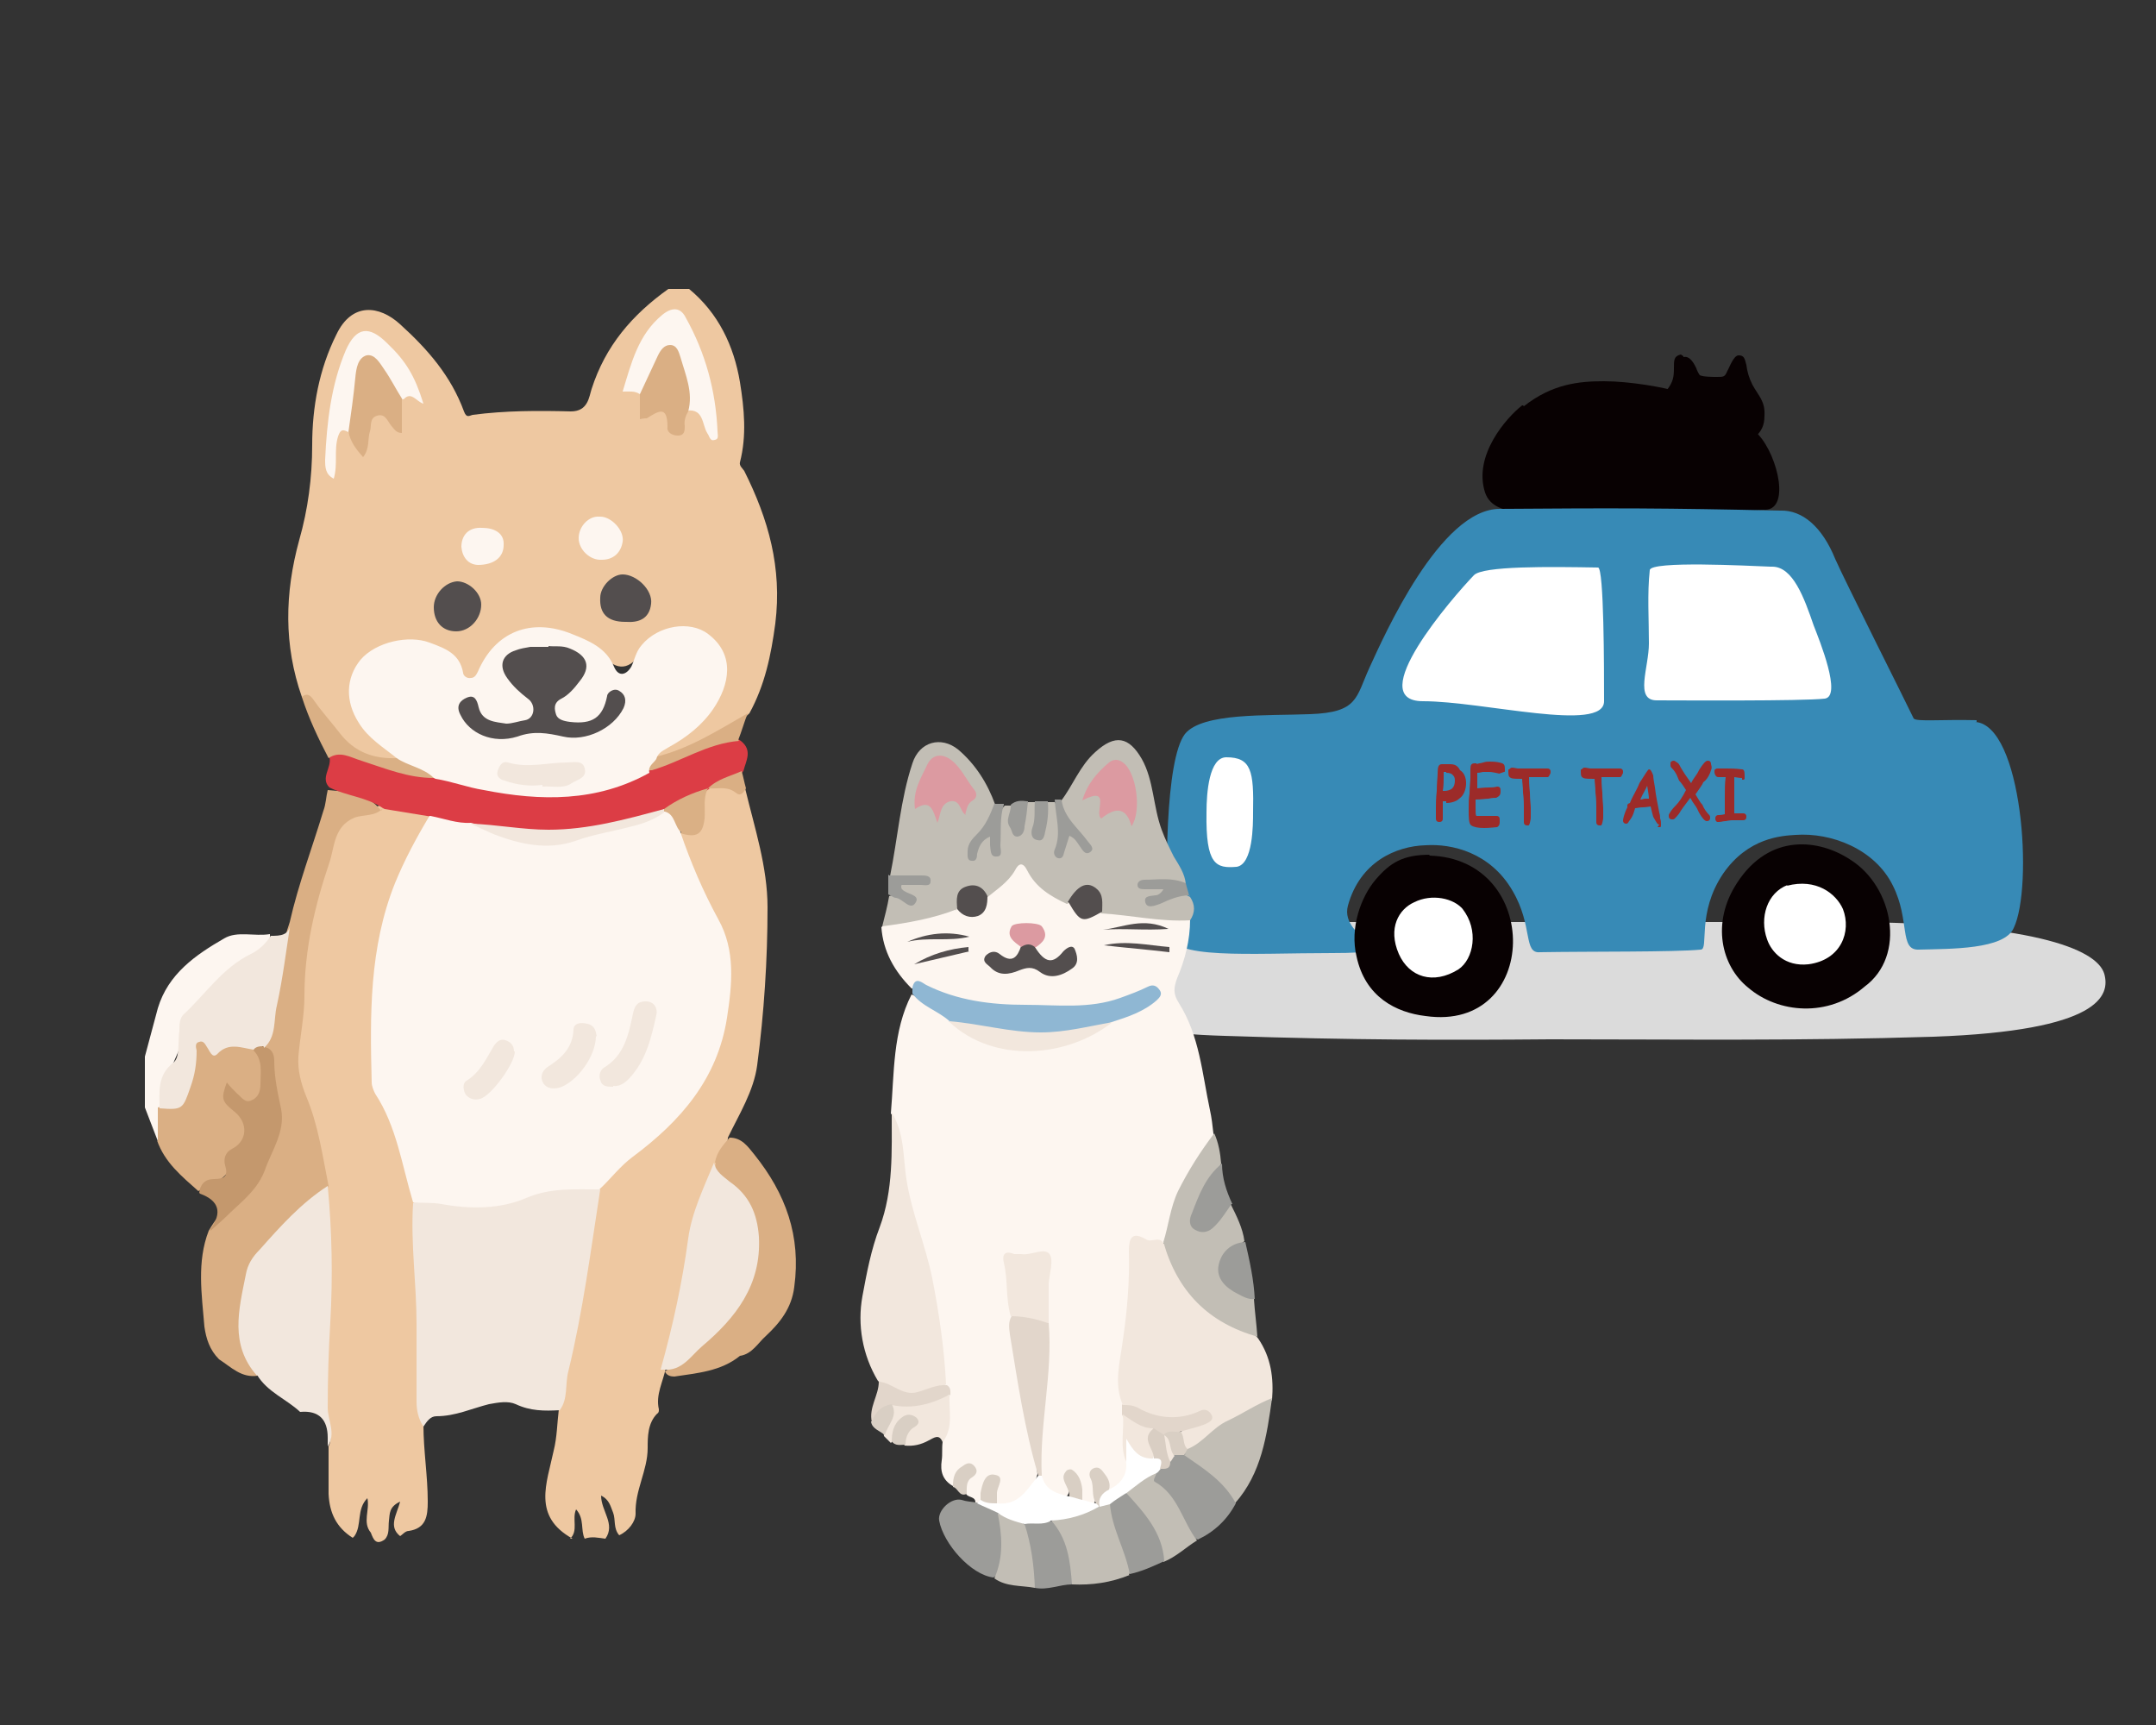 <?xml version="1.0" encoding="UTF-8"?>
<svg id="_レイヤー_1" data-name="レイヤー_1" xmlns="http://www.w3.org/2000/svg" version="1.1" viewBox="0 0 250 200">
  <rect x="0" y="0" width="250" height="200" fill="#333333" stroke="none"/>
  <!-- Generator: Adobe Illustrator 29.1.0, SVG Export Plug-In . SVG Version: 2.1.0 Build 142)  -->
  <defs>
    <style>
      .st0 {
        fill: #c4986d;
      }

      .st1 {
        fill: #e2d6cb;
      }

      .st2 {
        fill: #fdf6f0;
      }

      .st3, .st4 {
        fill: #fff;
      }

      .st5 {
        fill: #d9cfc4;
      }

      .st4, .st6, .st7, .st8 {
        fill-rule: evenodd;
      }

      .st9 {
        fill: #eec8a1;
      }

      .st6 {
        fill: #378ab6;
      }

      .st10 {
        fill: #9c9c99;
      }

      .st11 {
        fill: #f2e7dd;
      }

      .st12 {
        fill: #f3e8de;
      }

      .st13 {
        fill: #dab085;
      }

      .st14 {
        isolation: isolate;
      }

      .st15 {
        fill: #534e4e;
      }

      .st16 {
        fill: #dc9aa1;
      }

      .st17 {
        fill: #daaf84;
      }

      .st18 {
        fill: #8fb7d3;
      }

      .st7 {
        fill: #080102;
      }

      .st19 {
        fill: #d9cec3;
      }

      .st20 {
        fill: #9c2b29;
      }

      .st8 {
        fill: #dbdbdb;
      }

      .st21 {
        fill: #c2beb5;
      }

      .st22 {
        fill: #dc3d45;
      }
    </style>
  </defs>
  <g>
    <path class="st8" d="M214.4,107.1c-2.6,0,3.4-.2-7.6-.2h-52.9c-16.8.1-29.1,1.5-29.5,6.4-.4,5.7,10.8,6.6,17.6,6.8,15,.5,26.1.5,37.7.4,15.5,0,28.5.2,44.5-.3,19.4-.7,20.5-4.8,19.8-7.3-.9-3-8.9-5.9-29.7-6v.2Z"/>
    <path class="st4" d="M205.5,65.7c2.4,0,3.7,3.6,4.8,6.8.7,1.8,3.3,8.2,1.3,8.5-2.6.3-16.9.2-19.5.2s-.9-3.8-.9-6.6-.2-5.8.1-8.5c.1-1.1,11.4-.5,14-.4h.1Z"/>
    <path class="st7" d="M176.7,47.1c3.3-2.6,6.4-2.9,9.3-2.9s7.1.7,8.8,1.3c3.7,1.8,7.6,3.3,9.1,4.9,2.3,2.5,3.8,9,.5,8.7-4.5.5-15.6.3-20,.2-5.5-.1-11.1,1.1-12.2-2.2-1.4-4.3,2.5-8.7,4.3-10.1h.1Z"/>
    <path class="st7" d="M195.2,41.4c.8-.2,1.3.9,1.5,1.3,0,.1.3.7.4.8.4.2,1.5.2,2,.2.8,0,.9,0,1.2-.7.2-.3.7-1.8,1.3-1.8s.7.3.9,1.1c.1.8.3,1.5.7,2.3.7,1.3,1.5,1.9,1.4,3.6,0,1.2-.4,1.8-1,2.4-1.4,2-3.4,2.4-4.7,2.5-2.2.1-4-.4-5.5-2.3-.3-.4-1-1.5-1.1-2.2-.1-1.4,0-2,1-3.4.7-.9.8-1.5.8-2.5s0-1.4.8-1.6l.3.2h0Z"/>
    <path class="st4" d="M185.3,65.8c.7,0,.7,11.8.7,15.5s-14,0-21,0,3.4-12,5.9-14.6c1-1.1,8.8-1,14.4-.9"/>
    <path class="st6" d="M229.2,83.5c-4.1-.1-7,.2-7.3-.2-1-2.1-8.1-16.2-9.1-18.5-1.5-3.7-3.8-5.7-6.4-5.6-13.5-.3-19.1-.3-32.5-.2-6.9,0-13.4,14.7-15.1,18.4-1.6,3.5-1.3,5.2-6.9,5.4-4.9.2-12.5-.2-14.5,2.3-2.3,3-2.3,16.7-1.9,23.1.2,3.1,9.3,2.3,19,2.3s.7-1.4,1.8-5.5c1.4-5.1,5.6-6.9,9-7,3-.2,7.5.8,10.1,5.3,2.4,4.1,1.2,7.3,3.2,7.1,5.5-.1,15.6,0,18.6-.3,1,0-.5-4.2,2.6-8.8,2.9-4.2,6.8-4.4,8.4-4.5,4.1-.3,9.2,1.6,11.3,5.9,2,4,.7,7.5,3,7.4,3.7-.1,9.9,0,11-2.5,2.3-4.8,1-23.6-4.5-23.9h.2Z"/>
    <path class="st4" d="M205.5,65.7c2.4,0,3.7,3.6,4.8,6.8.7,1.8,3.3,8.2,1.3,8.5-2.6.3-16.9.2-19.5.2s-.9-3.8-.9-6.6-.2-5.8.1-8.5c.1-1.1,11.4-.5,14-.4h.1ZM185.3,65.8c.7,0,.7,11.8.7,15.5s-14,0-21,0,3.4-12,5.9-14.6c1-1.1,8.8-1,14.4-.9M142.2,87.8c2.9,0,3.2,1.6,3.1,6.4,0,1.4,0,6-1.9,6.3-2.4.2-3.6-.2-3.5-6.3,0-2.3.3-6.4,2.3-6.4"/>
    <path class="st7" d="M216.2,114.4c-4.2,3.6-10,3.1-13.5.1-3.1-2.5-4.3-7.5-1.3-12.1,3.8-5.9,9.6-5.1,13.2-2.7,4.9,3.1,6.5,11.1,1.6,14.7M165.7,99.2c13.2.3,12.9,20.5-.4,18.6-3.4-.4-7-2.2-8-6.9-.8-3.3.5-6.9,2.2-8.9s3.2-2.9,6.3-2.9h0Z"/>
    <path class="st4" d="M169.6,105.4c1.9,2.4,1.3,5.8-.5,7-2.9,1.8-5.7.9-6.9-1.8-1.3-3,0-5.2,1.8-6,2-1,4.6-.5,5.7.9h0ZM207.2,102.7c3.4-.9,5.7.9,6.5,2.7,1,2.6-.2,5.9-4,6.4-2.7.3-4.3-1.4-4.8-2.9-.9-2.5,0-5.4,2.4-6.3h-.1Z"/>
    <g class="st14">
      <path class="st20" d="M167.5,92.9h-.2v2c0,.1,0,.2-.1.3s-.2.1-.3.1-.2,0-.3-.1-.1-.2-.1-.3v-1.2c0-.5,0-1.1.1-2,0-.9.1-1.6.1-2,0-.8.1-1.1.5-1.1h.9c.5,0,.9.1,1.2.7.5.3.7.9.7,1.5s-.2,1.4-.8,1.8c-.3.3-.9.5-1.5.5v-.2h-.1ZM167.7,89.5h-.3v.7c0,.3,0,.9-.1,1.5h.2c.3,0,.7-.1.9-.3s.3-.5.3-.9-.1-.5-.3-.7c-.1-.1-.3-.2-.7-.2h0ZM173.9,89.7c-.5-.1-.9-.2-1.2-.2h-.7c-.2,0-.3.1-.7.1v1.8c.1,0,.7-.1,1.4-.1s.8-.1.9-.1.2,0,.3.1.1.2.1.5-.1.5-.5.7c-.2,0-.5,0-.9.1-.3,0-.9.1-1.5.1v.9c0,.7,0,.9.1,1h2.3c.1,0,.2,0,.3.1s.1.2.1.5,0,.5-.3.7c-.2,0-.8.1-1.5.1s-1.2-.1-1.5-.3-.3-.9-.3-1.9,0-1,.1-1.8c0-.8.1-1.4.1-1.8v-1c0-.5.1-.7.5-.7s.2,0,.2.1c.2-.1.5-.1.8-.2s.5-.1.8-.1c.7,0,1.1.1,1.4.2.2.1.3.2.3.7s0,.2-.1.3c-.3.1-.5.2-.7.2h.1ZM179.1,90.1h-1.8c0,.3,0,.9.1,1.8,0,.8.1,1.4.1,1.8v1c0,.2,0,.3-.1.7s-.2.3-.3.3-.2,0-.3-.1-.1-.2-.1-.3v-1.8c0-.3,0-.9-.1-1.6,0-.8-.1-1.2-.1-1.6h-.1c-.5,0-1,0-1.2-.1s-.3-.2-.3-.7,0-.2.1-.3.2-.2.3-.2.2,0,.7.1h3.4c.1,0,.2,0,.3.1s.1.2.1.3,0,.2-.1.3c-.1.3-.2.3-.3.3h-.2ZM187.5,90.1h-1.8c0,.3,0,.9.1,1.8,0,.8.1,1.4.1,1.8v1c0,.2,0,.3-.1.7s-.2.3-.3.3-.2,0-.3-.1-.1-.2-.1-.3v-1.8c0-.3,0-.9-.1-1.6,0-.8-.1-1.2-.1-1.6h-.1c-.5,0-1,0-1.2-.1s-.3-.2-.3-.7,0-.2.1-.3.2-.2.3-.2.2,0,.7.1h3.4c.1,0,.2,0,.3.1s.1.2.1.3,0,.2-.1.3c-.1.3-.2.3-.3.3h-.2ZM192.4,95.6c-.2,0-.3-.2-.7-.9-.1-.3-.2-.8-.3-1.2-.1,0-.5.1-.9.1s-.7.1-.9.1c-.1.3-.2.9-.7,1.5-.1.2-.2.3-.3.3s-.2,0-.3-.1-.1-.2-.1-.3.1-.7.5-1.5v-.2c0-.1,0-.2.3-.3.3-.8.8-1.5,1.1-2.3.7-1.1,1-1.6,1.1-1.6.2,0,.3.2.5.7,0,.3.1.8.2,1.4.1.9.3,1.9.5,2.9,0,.1.1.2.1.7.1.2.1.5.1.7s0,.3-.1.3h-.3ZM191,91.1c-.1.3-.5.9-.8,1.6.1,0,.2,0,.5-.1h.5c0-.3-.1-.9-.2-1.5h-.1ZM198.3,89.6c-.2.5-.5.9-.8,1.1-.1.3-.5.8-.9,1.4.2.3.5.9.8,1.2.2.5.5.9.8,1.2.1.1.1.2.1.3s0,.2-.1.3-.2.1-.3.1c-.2,0-.5-.3-.9-1-.1-.2-.2-.5-.5-.9s-.2-.3-.5-.8c-.2.3-.7.9-1.1,1.5-.1.2-.3.5-.7.9-.1.1-.2.1-.3.1s-.2,0-.3-.1-.1-.2-.1-.3,0-.2.1-.3c.1-.2.3-.5.7-.9s.8-1,1.2-1.8c-.2-.3-.5-.8-.8-1.1l-.3-.7c-.1-.2-.3-.5-.5-.7s-.2-.2-.2-.5,0-.2.1-.3.2-.1.3-.1.2.1.5.3c.1.1.2.3.3.5s.2.3.5.8c.2.3.5.7.7,1,.2-.5.7-1,.9-1.5.5-.8.8-1.1,1-1.1s.2,0,.3.1.1.2.1.3c.1.3.1.5,0,.7h0ZM202,90.2c-.1,0-.3,0-.9-.1v4.2h1c.1,0,.2,0,.3.1s.1.2.1.3,0,.2-.1.3-.2.1-.3.1h-1.2c-.1,0-.3,0-.8.1-.3,0-.5.1-.8.1s-.2,0-.3-.1-.1-.2-.1-.3,0-.2.1-.3.2-.1.3-.1.3,0,.7-.1v-2c0-.8,0-1.6.1-2.3h-.8c-.1,0-.2,0-.3-.1s-.2-.3-.2-.5,0-.3.1-.3c.1-.1.2-.1.3-.1h1c.5,0,1,0,1.8.1.2,0,.3.2.3.7,0,.7,0,.3-.1.5h-.2,0Z"/>
    </g>
  </g>
  <g>
    <path class="st9" d="M35,80.8c-2.1-6-2-12-.3-18.2,1-3.5,1.5-7.2,1.5-11,0-4.4.8-8.8,2.8-12.8,1.8-3.8,5-3.4,7.4-1.2,3.2,2.9,5.9,6,7.4,10.1.3.8.6.5,1,.4,3.8-.5,7.6-.5,11.4-.4,2,0,2.1-1.7,2.4-2.6,1.6-5,4.7-8.6,8.9-11.6h2.4c3.4,2.8,5.2,6.6,5.9,10.8.5,3.1.8,6.2,0,9.3-.1.4.3.7.5,1,2.8,5.6,4.4,11.2,3.6,17.7-.5,3.7-1.2,7.1-3,10.4-2.7,2.6-6,4.2-9.7,5.2-.4.1-.9.3-1.3,0-.2-1.2.8-1.5,1.6-2,1.6-1,3-2.1,4.2-3.5.8-.9,1.3-1.9,1.7-3.1.8-2.6,0-4.8-2.2-5.8-2.6-1.2-5.2-.5-6.7,1.9q-2.1,3.5-4.7.5c-2.8-3.2-9.4-3.5-12.5-.6-.7.7-1,1.5-1.3,2.4-.2.6-.5,1.1-1.2,1.2-.8.1-1.2-.4-1.5-1-2.3-3.5-6.5-4.3-10-1.9-2.2,1.5-2.9,4.5-1.5,7,.7,1.3,1.8,2.4,3,3.3.5.4,1.3.7,1.4,1.6-1.9.8-4.5.2-6.2-1.5-1.2-1.2-2.2-2.6-3.2-3.9-.5-.6-.8-1.3-1.7-1.6Z"/>
    <path class="st2" d="M16.8,122.5c.5-1.9,1-3.7,1.5-5.6,1.2-4,4.4-6.2,7.7-8.1,1.5-.9,3.5-.2,5.3-.5.1,1.3-.9,1.9-1.7,2.3-3,1.6-5.1,4.2-7.4,6.6-.2.2-.5.4-.5.6,0,3.9-3.3,6.9-2.8,10.9,0,1.2.4,2.5-.6,3.6-.5-1.3-1-2.6-1.5-3.9v-5.9Z"/>
    <path class="st9" d="M40.9,178.3c-1.9-1.2-2.7-2.9-2.8-5.1,0-1.8,0-3.7,0-5.5.4-.8.2-1.7,0-2.5-1-3.3-.6-6.7-.4-10.1.3-4.6.3-9.1,0-13.7,0-1.2-.2-2.5-.2-3.7-.7-3.6-1.2-7.2-2.7-10.7-.7-1.7-1.1-3.4-.8-5.2.8-6.3.8-12.7,2.6-18.8.7-2.3,1.6-4.4,2.3-6.7.4-1.3,1.6-1.9,2.8-2.3.9-.3,1.8-.4,2.7-.7,1.9,0,3.8,0,5.6,1,.4.8,0,1.4-.5,2-3.9,6.5-5.8,13.6-5.7,21.1,0,.9,0,1.8,0,2.7-.3,3.6.5,6.8,2.1,10,1.5,2.9,2,6.2,2.6,9.4.4,8.6.4,17.1.6,25.7,0,3,.5,5.9.5,8.9,0,1.7-.2,3.1-2.2,3.4-.4,0-.7.4-1,.6-1.4-1.1-.4-2.5,0-4-1.3.6-1.2,1.4-1.3,2.2-.1.8.1,1.6-.5,2.2-1,.7-1.3,0-1.6-.8-1-1.2-.1-2.6-.4-4-1.3,1.3-.6,3.1-1.5,4.4Z"/>
    <path class="st9" d="M66.4,178.4c-4.7-2.6-3-6.4-2.2-10.2.4-1.6.4-3.2.6-4.8-.3-1.2,0-2.4.3-3.5,1.5-6.9,2.6-13.8,3.7-20.8,0-.4.2-.8.3-1.1,1.1-2.1,2.8-3.5,4.7-4.9,6.7-5,10.5-11.7,10.5-20.2,0-2-.3-3.8-1.3-5.5-1.5-2.6-2.4-5.5-3.7-8.2-.4-.8-.9-1.6-.5-2.6,2-.2,2.6-1.4,2.4-3.2,0-.6,0-1.3.5-1.9.1-.1.3-.3.4-.3,1.5-.6,2.9.3,4.3.2,1.1,4.6,2.6,9.1,2.6,13.8,0,6.1-.4,12.2-1.2,18.3-.4,3-2.1,5.7-3.4,8.4,0,1.2-1.1,2-1.3,3.2-2.2,5.1-3.1,10.6-4.1,16.1-.5,2.5-1.1,5-1.8,7.4-.3,1.6-1.2,3.1-.8,4.8,0,.2,0,.4-.2.5-1.1,1.1-1.1,2.7-1.1,4,0,2.6-1.5,4.9-1.4,7.6,0,.9-.8,2-1.9,2.5-.7-.8-.4-1.8-.7-2.6-.3-.7-.4-1.5-1.4-2,0,1.8,1.7,3.3.5,5-.8-.1-1.6-.3-2.4,0-.5-1,0-2.3-1-3.4-.5,1.1.3,2.5-.7,3.4Z"/>
    <path class="st11" d="M69.6,137.9c-1.1,7.1-2,14.1-3.7,21.1-.4,1.5,0,3.2-1,4.5-1.8.1-3.4.1-5.1-.7-.9-.4-2-.2-3.1,0-2,.5-3.9,1.4-6.1,1.4-.7,0-1.1.6-1.5,1.2-.6-.9-.8-1.9-.8-2.9,0-3,0-6,0-9,0-4.7-.7-9.3-.4-14,.8-.7,1.7-.7,2.6-.5,4.1.7,8.1.3,12.1-1.2,2.1-.8,4.7-1.3,6.9.1Z"/>
    <path class="st17" d="M44.4,93.7c-.9,1-2.2.7-3.3,1.1-2.4,1-2.3,3.4-2.9,5.2-1.7,5-2.9,10.1-2.9,15.5,0,2.3-.5,4.6-.7,7-.1,1.6.3,3.1.9,4.6,1.4,3.3,1.9,6.9,2.6,10.4-.6,1.1-1.6,1.9-2.6,2.7-1.9,1.4-3.4,3.2-4.9,5.1-2.6,3.3-2.4,7.2-2.1,11.1.1,1.2,1.7,1.7,1.4,3.1-1.9.3-3.1-1-4.5-1.9-1.1-1.1-1.5-2.4-1.7-3.8-.3-3.7-.9-7.5.5-11.1.7-1.2,1.5-2.3,2.6-3.1,2.6-2.1,3.8-5.1,4.8-8.2.5-1.3.5-2.7,0-4.1-.7-2,0-4.2-1.2-6.1,1.6-4.7,1.6-9.7,3.2-14.3,1-4.4,2.6-8.6,3.9-12.9.3-.8.3-1.6.5-2.4,2.3.2,4.6.3,6.2,2.4Z"/>
    <path class="st11" d="M29.8,159.5c-3.2-3.6-2.1-7.7-1.3-11.7.2-1.2.8-2.1,1.6-2.9,2.4-2.7,4.8-5.4,7.9-7.4.5,5.3.6,10.5.3,15.8-.2,3.3-.3,6.6-.3,9.9,0,1.5,1,3,0,4.5,0-.3,0-.7,0-1,0-2.1-1-3.2-3.2-3-1.6-1.5-3.8-2.3-5-4.3Z"/>
    <path class="st22" d="M44.4,93.7c-1.9-1.3-4.2-1.4-6.2-2.4-1.1-1.1.3-2.3,0-3.5,1-1.5,2.3-.7,3.5-.3,2.9,1,5.8,2,8.8,2.2,4.2,1,8.3,2,12.7,2,4.1,0,8-.7,11.7-2.6,2.7-.8,5.3-2.2,8-3.1.9-.3,1.9-.9,3-.1,1.4,1.1.6,2.3.3,3.5-1,1.3-2.6,1.4-3.9,2h0c-1.6,1.3-3.6,1.8-5.3,2.9-6.8,2.5-13.7,3-20.7,1.8-.5,0-.9-.2-1.4-.1-1.7,0-3.4,0-4.8-1.3-1.8-.3-3.7-.6-5.5-.9Z"/>
    <path class="st17" d="M82.9,134.8c.2-1.2.9-2,1.7-2.9,1.4,0,2.1,1,2.9,2,3.6,4.5,5.4,9.4,4.6,15.3-.3,2.5-1.7,4.2-3.3,5.7-.9.8-1.6,2.1-3,2.3-2.2,1.8-5,2-7.6,2.4-.4,0-.9-.1-1.1-.6,2.1-1.3,4-3,5.8-4.7,3.4-3.3,5.5-7.3,4.7-12.2-.3-2-1.4-3.5-3-4.7-.8-.6-1.9-1.2-1.6-2.6Z"/>
    <path class="st17" d="M18.3,132.3c0-1.3,0-2.6,0-3.9,3.1-.5,3.4-2.9,3.8-5.3,0-.6,0-1.2.1-1.8.2-.9.7-1.4,1.5-.7.8.7,1.5.7,2.5.4,1.1-.4,2.2-.2,3.2.4,1.7,1.5,1.4,3.4.9,5.2-.5,1.6-1.8,1.6-3.9-.2,0,.7.3,1.2.7,1.6,2.1,2.3,2.1,3.5,0,5.6-.1.1-.4.3-.4.4.4,2.9-2.2,3-3.7,4.1-1.9-1.7-3.9-3.3-4.8-5.9Z"/>
    <path class="st0" d="M23.1,138.3c.1-1,.7-1.6,1.7-1.6,1.2,0,1.7-.3,1.3-1.6-.2-.7,0-1.5.8-1.9,1.8-.9,1.9-3,.3-4.3-1.5-1.2-1.6-1.5-.9-3.4.4.5.8.9,1.2,1.3.5.4.9,1.1,1.6.8.8-.3,1.1-1,1.1-1.9,0-1.4.3-2.8-.8-3.9.2-.8.6-.7,1.2-.4.9.1,1.2.8,1.2,1.6,0,1.9.4,3.7.8,5.6.5,2.6-1.1,4.8-1.9,7.1-.8,2.1-2.4,3.4-3.9,4.8-.8.8-1.6,1.5-2.4,2.2,0,0,0-.1,0-.2,1.4-1.9,1-3.3-1.2-4.1Z"/>
    <path class="st17" d="M85.7,85.9c-3.7.3-6.7,2.4-10.1,3.4-.2,0-.4,0-.6.1-.5-.9,0-1.3.8-1.6,4-.9,7.4-3.1,10.9-5.1-.4,1-.7,2.1-1.1,3.1Z"/>
    <path class="st17" d="M82.1,91.4c1.1-1.1,2.6-1.4,3.9-2,.2.7.3,1.3.5,2-.3.5-.6,1-1.2.5-1-.8-2.1-.4-3.2-.5Z"/>
    <path class="st11" d="M30.6,121.3c-.4,0-.9,0-1.2.4-1.4-.2-2.9-.9-4.2.5-.6.6-.9-.4-1.2-.8-.2-.3-.4-.8-.9-.6-.5.1-.4.6-.3,1,0,1.5-.2,2.8-.7,4.2-.9,2.6-.9,2.7-3.6,2.5,0-1.9-.3-3.8,1.6-5.3.8-.6.5-2.4.7-3.7,0-.6,0-1.3.4-1.8,2.6-2.4,4.6-5.5,7.9-7.1,1-.5,1.7-1.2,2.3-2.1,1.1,0,2.2,0,2.3-1.6-.5,3.2-.9,6.5-1.6,9.7-.4,1.6,0,3.6-1.5,4.9Z"/>
    <path class="st13" d="M50.3,90.2c-3,0-5.6-1.1-8.4-2-1.3-.4-2.5-1.2-3.8-.3-1.2-2.3-2.3-4.6-3.1-7.1.6-.5,1-.2,1.4.4.9,1.3,2,2.5,3,3.8,1.7,2.2,3.9,3,6.6,2.9,1.8.2,3.5.5,4.3,2.3Z"/>
    <path class="st2" d="M50.3,90.2c-1.2-1.2-3-1.4-4.3-2.3-1.6-1.3-3.3-2.3-4.4-4.1-1.6-2.5-1.5-5.2.2-7.3,1.8-2.1,5.6-2.9,8-2,1.9.7,3.5,1.3,3.9,3.5,0,.3.4.7.9.6.4,0,.6-.3.8-.7,2-4.7,6.2-6.3,10.9-4.4,2,.8,4,1.6,4.9,3.8.5,1.2,1.4,1,2,0,.4-.8.5-1.7,1.2-2.5,1.9-2.3,5.6-2.9,7.7-1.3,3.2,2.4,2.5,5.9.6,8.7-1.3,1.9-3.1,3.3-5.1,4.4-.6.4-1.3.6-1.5,1.4-.3.5-1,.8-.8,1.6-6.1,3.4-12.6,3.3-19.2,2-1.9-.3-3.7-1-5.6-1.3Z"/>
    <path class="st2" d="M74.2,45.7c-.6-.4-1.2-.3-2-.3,1-3.3,1.8-6.6,4.6-8.9,1.1-.9,2.1-.9,2.7.3,2.3,4.1,3.5,8.5,3.7,13.2,0,.4.2.9-.3,1-.6.2-.6-.4-.9-.8-.6-1-.4-2.8-2.3-2.6-.4-1.5-.3-3.1-.8-4.5-.3-.8-.2-2.1-1.2-2.2-1-.1-1.3,1.1-1.6,1.9-.5,1-.7,2.2-1.9,2.9Z"/>
    <path class="st2" d="M40.4,50.1c-.6-.3-.9-.4-1.2.5-.5,1.6,0,3.2-.5,4.9-1-.5-1-1.4-1-2.2.2-4.4.7-8.7,2.4-12.7,1.2-2.7,2.7-2.9,4.8-.8,2.2,2.1,3.2,3.8,4.2,7-.8-.2-1.4-1.5-2.3-.5-1.2-.2-1.4-1.4-2-2.2-.3-.5-.6-1-1-1.4-.8-.9-1.5-.8-1.8.4-.4,1.4-.6,2.8-.6,4.2,0,1,0,2.1-.9,2.9Z"/>
    <path class="st17" d="M40.4,50.1c.3-2.1.6-4.2.8-6.3.1-1.1.3-2.3,1.3-2.6,1-.2,1.6,1,2.1,1.7.7,1,1.3,2.2,2,3.3,0,1.3,0,2.7,0,4-.7,0-.9-.5-1.2-.8-.5-.6-.7-1.5-1.7-1.2-.9.3-.6,1.2-.8,1.8-.3.9,0,2-.8,3-.8-.9-1.5-1.8-1.7-3Z"/>
    <path class="st17" d="M74.2,45.7c.7-1.5,1.4-3,2.1-4.5.3-.6.7-1.2,1.4-1.2.8,0,1,.8,1.2,1.4.6,2.1,1.5,4.1.9,6.3-.3.5-.5,1.1-.4,1.7,0,.5,0,1.1-.8,1.1-.7,0-1.3-.4-1.2-1,0-2.6-1.1-1.8-2.4-1-.1,0-.4,0-.8.1v-2.9Z"/>
    <path class="st15" d="M72.5,72.1c-2.1,0-3-1-2.9-2.8,0-1.3,1.4-2.7,2.6-2.7,1.6,0,3.5,1.8,3.3,3.4-.2,1.8-1.5,2.2-2.9,2.1Z"/>
    <path class="st15" d="M50.3,70.4c0-1.5,1.3-2.9,2.7-3,1.3,0,2.8,1.3,2.8,2.7,0,1.6-1.3,3.1-2.9,3.1-1.6,0-2.6-1.1-2.6-2.8Z"/>
    <path class="st2" d="M69.6,59.9c1.3,0,2.8,1.6,2.6,2.9-.2,1.3-1.1,2.1-2.4,2.1-1.4.1-2.7-1.2-2.7-2.5,0-1.4,1.2-2.6,2.4-2.5Z"/>
    <path class="st2" d="M55.5,65.5c-1.2,0-1.9-.9-2-2.1,0-1.3.8-2.3,2.4-2.2,1.4,0,2.6.6,2.5,2,0,1.4-1.1,2.3-3,2.3Z"/>
    <path class="st2" d="M49.9,94.6c1.6.3,3.1.9,4.7.8,2.6.6,5.2,1.8,7.9,1.9.9,0,1.8.2,2.7,0,3.8-1.3,8-1.4,11.6-3.3,1.8,0,1.9,1.3,2.1,2.5,1.2,3.5,2.6,6.8,4.4,10.1,2,3.6,1.6,7.5,1,11.4-1.1,7.1-5.4,12-10.9,16.1-1.5,1.1-2.6,2.6-3.9,3.8-2.9,0-5.7-.2-8.5,1-3,1.3-6.5,1.3-9.8.7-1.1-.2-2.2-.1-3.3-.2-1.3-4.3-1.9-8.8-4.4-12.6-.2-.4-.4-.9-.4-1.3-.2-7.8-.3-15.6,2.7-23.1,1.1-2.7,2.5-5.3,4-7.8Z"/>
    <path class="st11" d="M77,158.8c-.1,0-.2,0-.4,0,1.4-5,2.5-10,3.2-15.2.4-3,1.8-5.9,3-8.8.2,1.1,1.1,1.6,1.8,2.2,2.3,1.6,3.2,3.7,3.4,6.4.3,5.6-2.7,9.4-6.6,12.7-1.3,1.1-2.3,2.9-4.5,2.7Z"/>
    <path class="st13" d="M79,96.5c-.8-.6-.7-2.1-1.9-2.4-.2,0-.2-.1-.2-.2,0,0,0-.1.1-.1,1.5-1.1,3.3-1.9,5.1-2.4-.6,1.1-.3,2.3-.4,3.5-.2,1.8-.9,2.3-2.8,1.7Z"/>
    <path class="st11" d="M77,93.8c0,.1,0,.3,0,.4-1.1.8-2.4,1.3-3.7,1.6-2.2.6-4.4.9-6.6,1.7-3.2,1.1-6.4.4-9.5-.8-.9-.4-1.8-.8-2.6-1.2,3,.1,6,.7,9,.7,4.6,0,9-1.2,13.4-2.4Z"/>
    <g>
      <path class="st2" d="M110.5,172.3c-1.2-.7-1.5-1.7-1.3-3,.1-.7,0-1.4.1-2.1.2-1.8.3-3.6.2-5.3,0-.5-.1-1-.3-1.6-.8-6.5-1.6-13.1-3.8-19.3-1.2-3.6-1.2-7.5-1.9-11.2,0-.3,0-.5-.2-.7.4-4.7.2-9.5,2.4-13.8,1.8.7,3.3,1.8,4.8,3,5.2,4.4,12.4,3.9,18.3-.1,1.4-.8,3.1-1,4.4-2.2.2-.2.4-.4.3-.7-.2-.2-.5-.2-.7,0-7.1,2.8-14.3,2.1-21.5,1-2-.3-3.6-1.6-5.6-1.7-2-2-3.3-4.3-3.5-7.1.7-.7,1.6-.8,2.5-.9,2-.2,3.9-1,5.8-1.3.3,0,.7,0,1,.2,1.6.8,2.3,0,2.7-1.5,1-1.3,2.5-2.1,3.4-3.5.6-.8,1.4-.7,1.9.1,1.1,1.8,2.8,2.8,4.5,3.9,1.1,2,2.7,1.5,4.3.9,2.8.2,5.7.5,8.5.7.5,0,.9.1,1.2.5,0,2.4-.6,4.7-1.5,6.8-.4,1.1-.5,1.8.2,2.9,2.4,3.8,2.7,8.2,3.6,12.4.2.9.3,1.8.4,2.7.1.8-.3,1.4-.8,1.9-2.1,2.9-3.8,6-4.3,9.6,0,.6-.2,1.2-1,1.3-3.2,0-3.3,0-3.2,3.3,0,3.5-.6,6.9-1,10.3-.2,1.7-.3,3.4,0,5,0,.4.1.9.1,1.3,0,1.8-.2,3.5.2,5.3.2,1.7-.4,2.9-2,3.5-.9-.3-.7-1.5-1.7-1.9-.6,1.1.5,2.4-.2,3.4-.6.3-1.1,0-1.6-.4-.6-.8-.3-2-1.2-2.8-.6.8.5,1.8-.5,2.4-2.3-.2-3-.8-3.1-2.9-.5-2.9-.4-5.8.2-8.8.5-2.7.1-5.5.2-8.2.1-2.1,0-4.2.1-6.3.1-1.2-.3-1.6-1.4-1.4-.3,0-.7,0-1,0-1.3-.2-1.8.3-1.6,1.7.3,1.6.3,3.3.5,4.9.2,4.7,1.1,9.2,2.1,13.7.3,1.5.7,3,.8,4.6-.5,2.2-2.5,3.8-4.7,3.6-1-.7-.3-1.8-.6-2.8-1,.4-.9,1.3-1.1,2,0,.3-.2.5-.5.6,0,0-.2,0-.3,0,.1-.9-1-.6-1.1-1.2-.9-.9,0-1.7.3-2.6-1.2.2-1.2,1.3-1.9,1.8Z"/>
      <path class="st21" d="M111,105.4c-2.8,1.1-5.7,1.6-8.7,2,.3-1.2.6-2.3.8-3.5.8-.3,1.4.2,2.1.4-.4-.5-1.3-.8-.9-1.4.5-.9,1.5-.4,2.4-.7-1.2-.3-2.5.3-3.5-.6.9-4.4,1.2-8.9,2.6-13.1.8-2.5,3.3-3.2,5.3-1.6,2,1.7,3.4,3.9,4.3,6.4.4,1.2-.3,2.1-1,3-.6.8-1.3,1.4-1.6,2.6.6-.9.8-2,1.9-2,.8,0,.5.9.9,1.3.3-1.6-.4-3.4.9-4.8h.8c.7.8-.2,1.9.7,2.8.6-1,.2-2.4,1.2-3.2.3,0,.6,0,.8,0,.9,1,.1,2.3.3,3.5,1.1-1.1.3-2.6,1.2-3.5.3,0,.6,0,.8,0,1.1,1.7.9,3.5.6,5.4.4-.5.4-1.4,1.1-1.5.7-.1,1,.7,1.7,1.1-1.2-1.7-3.2-2.7-2.7-5.1,1.4-1.8,2.2-4.1,4-5.7,2.3-2.1,3.9-1.8,5.4.8,1.4,2.5,1.3,5.5,2.3,8.2.4,1.1.9,2.1,1.4,3.1.6,1,1.3,2,1.4,3.2-1.4.5-2.8-.2-4.2.2.1.2.3,0,.5,0,.5,0,1.2,0,1.4.6.2.8-.6.8-1.1,1.2,1.3,0,2.5-1.4,3.9-.5.6.9.6,1.8,0,2.7-3.5.2-6.8-.6-10.3-.8-.2-.2-.3-.4-.4-.7-.7-2.1-1.2-2.2-2.9-.8-.2.2-.4.3-.7.4-1.9-.9-3.6-1.9-4.6-3.9-.5-1-1-.8-1.4,0-.8,1.4-2.1,2.2-3.3,3.2q-2.4-.9-3.6,1.5Z"/>
      <path class="st11" d="M130.2,162.9c-1.1-2.5-.3-5.1,0-7.5.5-3.4.8-6.9.7-10.3,0-1.5.3-2.4,2-1.4.6.4,1.5-.4,2,.4.4.3.6.7.8,1.1,1.7,4.6,5,7.5,9.4,9.4.3.1.6.3.8.6,1.5,2.2,1.8,4.6,1.6,7.1-1.1,1.1-2.5,1.6-3.8,2.4-1.5.9-3.1,1.7-4.3,3-.5.5-1.1,1-1.9.7-.8-.5-.9-1.3-.8-2.1.6-1,2-.7,2.8-1.8-3.4.8-6.5.5-9.4-1.4Z"/>
      <path class="st11" d="M103.4,129c1.5,2.4,1.3,5.1,1.7,7.7.6,3.9,2.2,7.6,3,11.5.8,4.1,1.4,8.2,1.6,12.3-3.2,1.9-5.4,1.8-7.9-.4-1.8-3-2.4-6.5-1.8-9.8.5-2.7,1-5.4,2-8,1.6-4.3,1.4-8.8,1.4-13.3Z"/>
      <path class="st21" d="M145.9,155c-5.8-1.6-9.4-5.3-11-11,.6-1.9.8-4,1.7-5.9,1.2-2.4,2.6-4.6,4.2-6.7.5,1.1.7,2.3.8,3.5-.7,1.8-2.2,3.2-2.7,5.1-.2.7-.7,1.4,0,2,.8.6,1.4-.2,2-.7.6-.6.9-1.5,1.8-1.7.7,1.4,1.4,2.8,1.6,4.3-4.2,3-3.1,4.5,1.1,6.7.1,1.5.3,2.9.4,4.4Z"/>
      <path class="st18" d="M110.1,118.4c-1.3-1.2-3.2-1.7-4.3-3.2,0-.2,0-.5,0-.7.3-1.4,1.2-.5,1.6-.3,3.6,1.8,7.5,2.3,11.5,2.3,3.7,0,7.4.5,11-.8,1.1-.4,2.2-.8,3.2-1.3.6-.3,1-.1,1.3.3.5.6,0,1-.3,1.3-1.5,1.3-3.3,1.9-5.2,2.5-3.6,2-7.6,1.9-11.5,1.6-2.5-.2-5.1-.5-7.4-1.7Z"/>
      <path class="st21" d="M137.7,168c1.8-.7,2.9-2.5,4.7-3.3,1.7-.8,3.3-1.9,5.1-2.6-.6,4.3-1.2,8.7-4.3,12.2-1.9-1.9-4.1-3.6-6-5.4-.1-.4,0-.7.5-.9Z"/>
      <path class="st21" d="M131,182.6c-2.2.9-4.4,1.2-6.7,1.1-.7-1-.7-2.2-1-3.4-.3-1.4-1-2.5-1.5-3.8,1.2-1.3,3.1-1,4.6-1.7.3-.2.8-.2,1.1-.4.5-.2.9-.4,1.3,0,.7,2,1.7,3.9,2.1,6.1.1.7.4,1.4,0,2.1Z"/>
      <path class="st10" d="M137.3,168.7c2.3,1.6,4.6,3,6,5.6-1,1.9-2.5,3.3-4.4,4.2-1.5-.5-1.7-2.1-2.4-3.1-.7-1-1.1-2.2-2.3-2.9-.7-.4-.9-1.1-.4-1.9.1-.2.3-.4.6-.6.5-.2.9-.4,1.2-.9.2-.3.4-.6.8-.7.4-.1.8,0,1.1.2Z"/>
      <path class="st10" d="M115.2,182.9c-2.6-.3-5.8-3.9-6.3-6.6-.2-1.2,1.4-2.7,2.6-2.4.6.2,1.1.2,1.7.3,0,0,0,0,0,0,1.1.1,2.2,0,2.8,1.3.5,1.8.8,3.7.3,5.6-.2.7-.4,1.4-1.1,1.8Z"/>
      <path class="st21" d="M134.1,170.7c0,.4-.5.9-.2,1.1,2.7,1.5,3.2,4.6,4.9,6.8-1.3.8-2.4,1.9-3.9,2.5-1-2.9-2.9-5.3-4.5-7.9.8-1.5,1.9-2.4,3.7-2.4Z"/>
      <path class="st10" d="M130.6,173.1c2.1,2.3,4.2,4.6,4.4,7.9-1.3.6-2.6,1.2-4,1.5-.5-2.8-2.1-5.3-2.3-8.2.3-1,.9-1.4,1.9-1.3Z"/>
      <path class="st10" d="M121.9,176.3c1.9,2.1,2.2,4.7,2.4,7.4-1.4,0-2.8.7-4.3.4-1-2.4-1.2-4.9-1.3-7.4,1-.7,2.1-.7,3.2-.3Z"/>
      <path class="st21" d="M118.8,176.7c.8,2.4,1.1,4.9,1.2,7.4-1.6-.3-3.3-.1-4.7-1.1,1.1-2.5.9-5,.4-7.5,1.2,0,2.3.3,3.1,1.3Z"/>
      <path class="st11" d="M110.1,161.7c-.1,1.9.5,3.8-.8,5.5-.4-1-1-.5-1.6-.2-.9.5-1.8.7-2.8.6-.8-1.1.4-1.7.5-2.7-1.7,0-1.3,1.8-2.1,2.4-.3-.3-.5-.5-.8-.8-.2-1.4.4-2.5.9-3.7,2.3,0,4.4-.9,6.6-1Z"/>
      <path class="st10" d="M142.8,139.6c-.7,1-1.3,2-2.2,2.8-.6.5-1.3.6-2,.2-.8-.4-.7-1.3-.4-1.9.8-2.1,1.6-4.3,3.5-5.8,0,1.7.5,3.2,1.2,4.7Z"/>
      <path class="st10" d="M145.5,150.6c-.8.1-1.4-.3-2-.6-1.4-.7-2.5-1.8-2.2-3.3.3-1.5,1.4-2.6,3.1-2.7.5,2.2,1,4.4,1.1,6.7Z"/>
      <path class="st1" d="M110.1,161.7c-2.1,1.1-4.3,1.7-6.7,1.2-.8.7-1.5,1.4-2.3,2-.4-1.7.8-3.1.8-4.7,1.6.1,2.7,1.7,4.5,1.2,1.1-.3,2.2-.9,3.4-.8.5.3.4.8.4,1.2Z"/>
      <path class="st10" d="M116.4,93.3c-.5,1.5-.3,3.1-.4,4.7,0,.5.3,1.3-.4,1.3-.8.1-.7-.7-.8-1.3,0-.3,0-.6,0-1-1,.4-1.3,1.2-1.5,2,0,.4-.1.9-.6.8-.6,0-.5-.6-.5-1.1,0-.9.6-1.5,1.1-2,1-1,1.5-2.2,2-3.5.4,0,.8,0,1.1,0Z"/>
      <path class="st10" d="M138,103.8c-1.3,0-2.4.5-3.5,1-.6.2-1.5.6-1.7-.2-.2-.8.7-.7,1.2-.8.3,0,.7-.3.9-.7-.7,0-1.4,0-2.1,0-.4,0-.9,0-.9-.5,0-.4.4-.6.8-.6,1.6,0,3.2-.3,4.8.4.1.5.3,1,.4,1.5Z"/>
      <path class="st10" d="M123.1,92.8c.3,2,1.9,3.2,3,4.7.3.4.9.9.3,1.3-.6.4-.9-.3-1.2-.7-.3-.4-.5-.9-1.2-1.2-.2.6-.4,1.3-.6,1.9-.1.4-.2.8-.7.7-.4-.1-.6-.6-.4-1,.8-1.9.1-3.8,0-5.8.2,0,.5,0,.7,0Z"/>
      <path class="st10" d="M103.1,101.5c1.2,0,2.5,0,3.7,0,.5,0,1.2,0,1.1.7,0,.6-.7.4-1.1.4-.8,0-1.5,0-2.3,0,0,.3,0,.4.1.5.5.6,2.1.6,1.6,1.5-.6,1.1-1.5-.4-2.3-.5-.3,0-.6-.3-.9-.4,0-.8,0-1.5,0-2.3Z"/>
      <path class="st10" d="M121.5,92.9c.1,1.2,0,2.3-.3,3.5-.1.5-.2,1.2-.9,1-.7-.1-.8-.8-.6-1.4.4-1,.2-2.1.3-3.1.5,0,1,0,1.5,0Z"/>
      <path class="st10" d="M119.2,92.9c-.1,1-.2,1.9-.4,2.9,0,.5-.2,1.1-.8,1.2-.7,0-.6-.7-.9-1.1-.6-.9.2-1.7.1-2.6.6-.5,1.2-.5,1.9-.4Z"/>
      <path class="st5" d="M103.4,167.2c0-1.1.2-2.1,1.1-2.8.6-.5,1.2-.5,1.8,0,.5.6,0,.9-.5,1.2-.6.5-.8,1.2-.8,1.9-.5,0-1.2.2-1.6-.4Z"/>
      <path class="st5" d="M101.1,164.8c.4-1.1,1.1-1.8,2.3-2,.8,1.4-.5,2.4-.8,3.6-.5-.5-1.5-.7-1.6-1.6Z"/>
      <path class="st5" d="M110.5,172.3c0-1,.2-1.8,1.1-2.3.4-.3.9-.6,1.4,0,.4.5.3.9-.3,1.3-.7.4-.6,1.2-.6,1.9-.9.4-1-.7-1.6-.8Z"/>
      <path class="st1" d="M120.4,171.1c-1.6-5.4-2.4-10.9-3.3-16.4-.1-.8-.2-1.4.2-2.1,1.6-.8,3.1-.5,4.3.8.5,5.9-1.1,11.8-.8,17.7-.1.2-.3.2-.4,0Z"/>
      <path class="st11" d="M121.5,153.4c-1.4-.5-2.8-.8-4.3-.8-.6-2-.3-4.1-.8-6.2-.2-.8,0-1.5,1.2-1,.2,0,.5,0,.8,0,1.1.2,2.7-.8,3.3,0,.5.7,0,2.2-.1,3.4,0,1.5,0,3,0,4.5Z"/>
      <path class="st3" d="M120.4,171.1c.1,0,.3,0,.4,0,.4,1.7,1.8,2.1,3.2,2.4.7-.5,1.1,0,1.5.4.5.1,1,.3,1.6.4.1,0,.3,0,.3.2,0,0,0,.1,0,.2-1.7,1-3.6,1.5-5.5,1.6-1,.6-2.1.2-3.1.4-1.1-.3-2.2-.6-3.1-1.3-.8-.4-1.6-.7-2.4-1.1.1-.1.3-.3.4-.4.7-.3,1.4,0,1.9.4,2.5.3,3.5-1.6,4.7-3.1Z"/>
      <path class="st11" d="M110.1,118.4c3.6.3,7,1.3,10.6,1.3,2.8,0,5.5-.7,8.3-1.2-5.3,4.2-13.8,4.8-18.9,0Z"/>
      <path class="st15" d="M120,109.8c1.2,1.9,2.1,2,3.3.5.4-.4,1-.8,1.3-.3.3.7.6,1.7-.3,2.3-1.1.8-2.5,1.3-3.7.4-.9-.7-1.6-.5-2.4-.2-1.2.5-2.4.7-3.4-.4-.3-.3-1-.6-.5-1.3.5-.5,1.1-.6,1.6-.2,1.5,1.2,2.1.3,2.5-.9.5-.9,1-.9,1.6,0Z"/>
      <path class="st1" d="M130.2,162.9c.6,0,1.1,0,1.7.3,2.3,1.3,4.8,1.5,7.2.4.6-.3,1-.1,1.3.3.5.7-.2,1-.6,1.2-1,.4-2,.6-3,.9-.5.5-1.2.5-1.9.6-.6,0-1.1-.3-1.6-.5-1.3-.4-2.6-.7-3.2-2.1,0-.4,0-.8,0-1.2Z"/>
      <path class="st3" d="M130.6,173.1c-.6.4-1.3.8-1.9,1.3-.4.1-.8.2-1.2.3,0,0,0,0,0,0-.5-1.2-.2-1.9,1.1-2,1.3-.6,2.1-1.6,2-3.1-.3-1-.2-2.1,0-3.3,1.3.8,1.7,2.5,3.2,2.4,1,.2,1.7.6.7,1.7-.1.1-.2.3-.4.4-1.3.5-2.4,1.5-3.6,2.4Z"/>
      <path class="st15" d="M123.8,104.6c1.1-1.9,2.2-2.5,3.3-1.6.9.7.7,1.7.7,2.7-2.3,1.3-2.5,1.3-3.9-1.1Z"/>
      <path class="st11" d="M133.8,169.1c-1.7.1-2.4-.9-3.2-2.3,0,.9,0,1.8,0,2.7-.8-1.8-.2-3.7-.4-5.5,1.1.7,2.1,1.6,3.5,1.6-.3,1.2.5,2.3,0,3.5Z"/>
      <path class="st15" d="M111,105.4c-.1-1.1-.2-2.2,1-2.6,1.1-.4,2,0,2.5,1.1,0,.9-.1,1.9-1.1,2.3-.9.3-1.8,0-2.4-.8Z"/>
      <path class="st16" d="M120,109.8c-.5-.4-1-.4-1.6,0-.8-.6-1.8-1.2-1.1-2.4.3-.5,3.1-.5,3.5,0,.9,1.2.1,1.9-.8,2.5Z"/>
      <path class="st5" d="M128.6,172.7c-.8.4-1.3,1-1.1,2-.1-.1-.3-.3-.4-.4-.6-.9-.2-1.9-.6-2.8-.3-.5-.2-1.1.4-1.3.6-.2.9.3,1.2.7.4.5.7,1.1.5,1.8Z"/>
      <path class="st5" d="M115.6,174.3c-.7,0-1.3,0-1.9-.4,0-.3,0-.5,0-.8.2-1,.5-2.4,1.7-2.1,1.2.2.2,1.4.2,2.1,0,.4,0,.8,0,1.2Z"/>
      <path class="st5" d="M125.5,173.9c-.5-.1-1-.3-1.5-.4,0-.2,0-.4-.1-.6-.2-.8-1-1.5-.3-2.3.1-.2.5-.3.7-.2.8.5,1.1,1.4,1.2,2.3,0,.4,0,.8,0,1.2Z"/>
      <path class="st15" d="M105.2,109.2c2.3-1,4.7-1.3,7.2-.6-2.4.6-4.8,0-7.2.6Z"/>
      <path class="st15" d="M127.9,107.8c2.4-.3,4.7-1.5,7.6-.1-2.8.2-5.2-.1-7.6.1Z"/>
      <path class="st15" d="M112.4,110.3c-2.1.5-4.3,1-6.4,1.5,2-1.2,4.1-1.8,6.3-2,0,.2,0,.3,0,.5Z"/>
      <path class="st15" d="M128,109.6c2.6-.6,5.1,0,7.6.2,0,.2,0,.4,0,.6-2.5-.3-5-.5-7.6-.8Z"/>
      <path class="st16" d="M112,94.5c-.7-.4-.6-1.8-1.8-1.6-1.2.3-1.1,1.5-1.5,2.5-.5-1.3-.7-2.9-2.6-1.6-.3-2.1.7-3.6,1.4-5.1.6-1.3,1.8-1.4,2.9-.5,1.1.9,1.7,2.3,2.6,3.4.3.4.3.9-.2,1.2-.7.4-.7,1.1-.9,1.7Z"/>
      <path class="st16" d="M131.2,95.8q-.8-3.1-3.5-.9c-.9-.6,1.3-3.9-2.2-2.1.6-2,1.8-3.3,3.1-4.4.5-.4,1.1-.4,1.6,0,1.6,1.1,2.2,5.7,1,7.4Z"/>
      <path class="st5" d="M134.9,166.4c.6-.7,1.3-.3,2-.4.5.6.2,1.5.8,2-.1.2-.3.5-.4.7-.4,0-.8,0-1.2,0-1.2-.2-.9-1.4-1.2-2.1,0,0,0-.2,0-.3Z"/>
      <path class="st19" d="M133.8,169.1c0-1.2-1.6-2.3,0-3.5.4.3.8.5,1.2.8h0c.5,1,.6,2,.7,3.1,0,.9-.6.8-1.2.8.2-.7.4-1.3-.7-1.2Z"/>
      <path class="st12" d="M135.7,169.5c-.5-1-.5-2.1-.7-3.1.9.5.5,1.7,1.2,2.4-.2.2-.3.5-.5.7Z"/>
    </g>
    <path class="st15" d="M63.6,74.9c.7.1,1.6-.1,2.5.3,2,.8,2.5,2.1,1.1,3.8-.6.8-1.3,1.6-2.1,2-1,.5-.8,1.3-.6,1.9.2.5.8.7,1.6.8,2.6.3,3.8-.5,4.3-3,0-.4.8-1,1.4-.6.7.4.9,1.1.5,2-1.2,2.4-4.4,3.9-7,3.3-1.8-.4-3.4-.7-5.3,0-2.9.9-5.6-.4-6.6-2.5-.6-1.1,0-1.7.7-2,.9-.4,1.2.2,1.4,1.1.4,1.7,2,1.7,3.2,1.9.7,0,1.5-.3,2.2-.4,1.1-.2,1.3-1.8.3-2.5-.9-.7-1.7-1.4-2.4-2.4-1-1.4-.6-2.7,1-3.2.5-.2,1.1-.3,1.7-.4.6,0,1.3,0,2.1,0Z"/>
    <path class="st11" d="M62.9,91c-1.5.2-3,0-4.4-.5-.5-.1-1-.5-.8-1.1.2-.6.5-1.2,1.2-1,2.3.7,4.6,0,6.9,0,.7,0,1.8-.3,2,.7.3,1.1-.9,1.3-1.5,1.7-1,.7-2.3.3-3.4.4Z"/>
    <path class="st11" d="M71.1,126c-.7,0-1.3,0-1.5-.8-.2-.5,0-1.1.4-1.4,2.4-1.4,2.9-3.9,3.4-6.3.2-.9.5-1.4,1.5-1.4,1,0,1.4.9,1.2,1.6-.6,2.7-1.2,5.3-3.2,7.4-.5.5-1.1.9-1.8.8Z"/>
    <path class="st11" d="M69.1,120.1c0,2.4-2.2,5.3-4.2,6-.8.2-1.5.1-1.9-.5-.4-.7-.2-1.4.5-1.9,1.6-1,2.9-2.2,3-4.3,0-.8.9-.9,1.6-.7,1,.2,1,1.1,1.1,1.5Z"/>
    <path class="st11" d="M59.7,121.9c0,1.4-2.7,5.1-4,5.5-.7.2-1.3,0-1.7-.5-.3-.5-.4-1.3.1-1.6,1.6-1,2.3-2.6,3.2-4.1.3-.4.7-.8,1.3-.6.6.2,1,.6,1,1.3Z"/>
  </g>
</svg>
